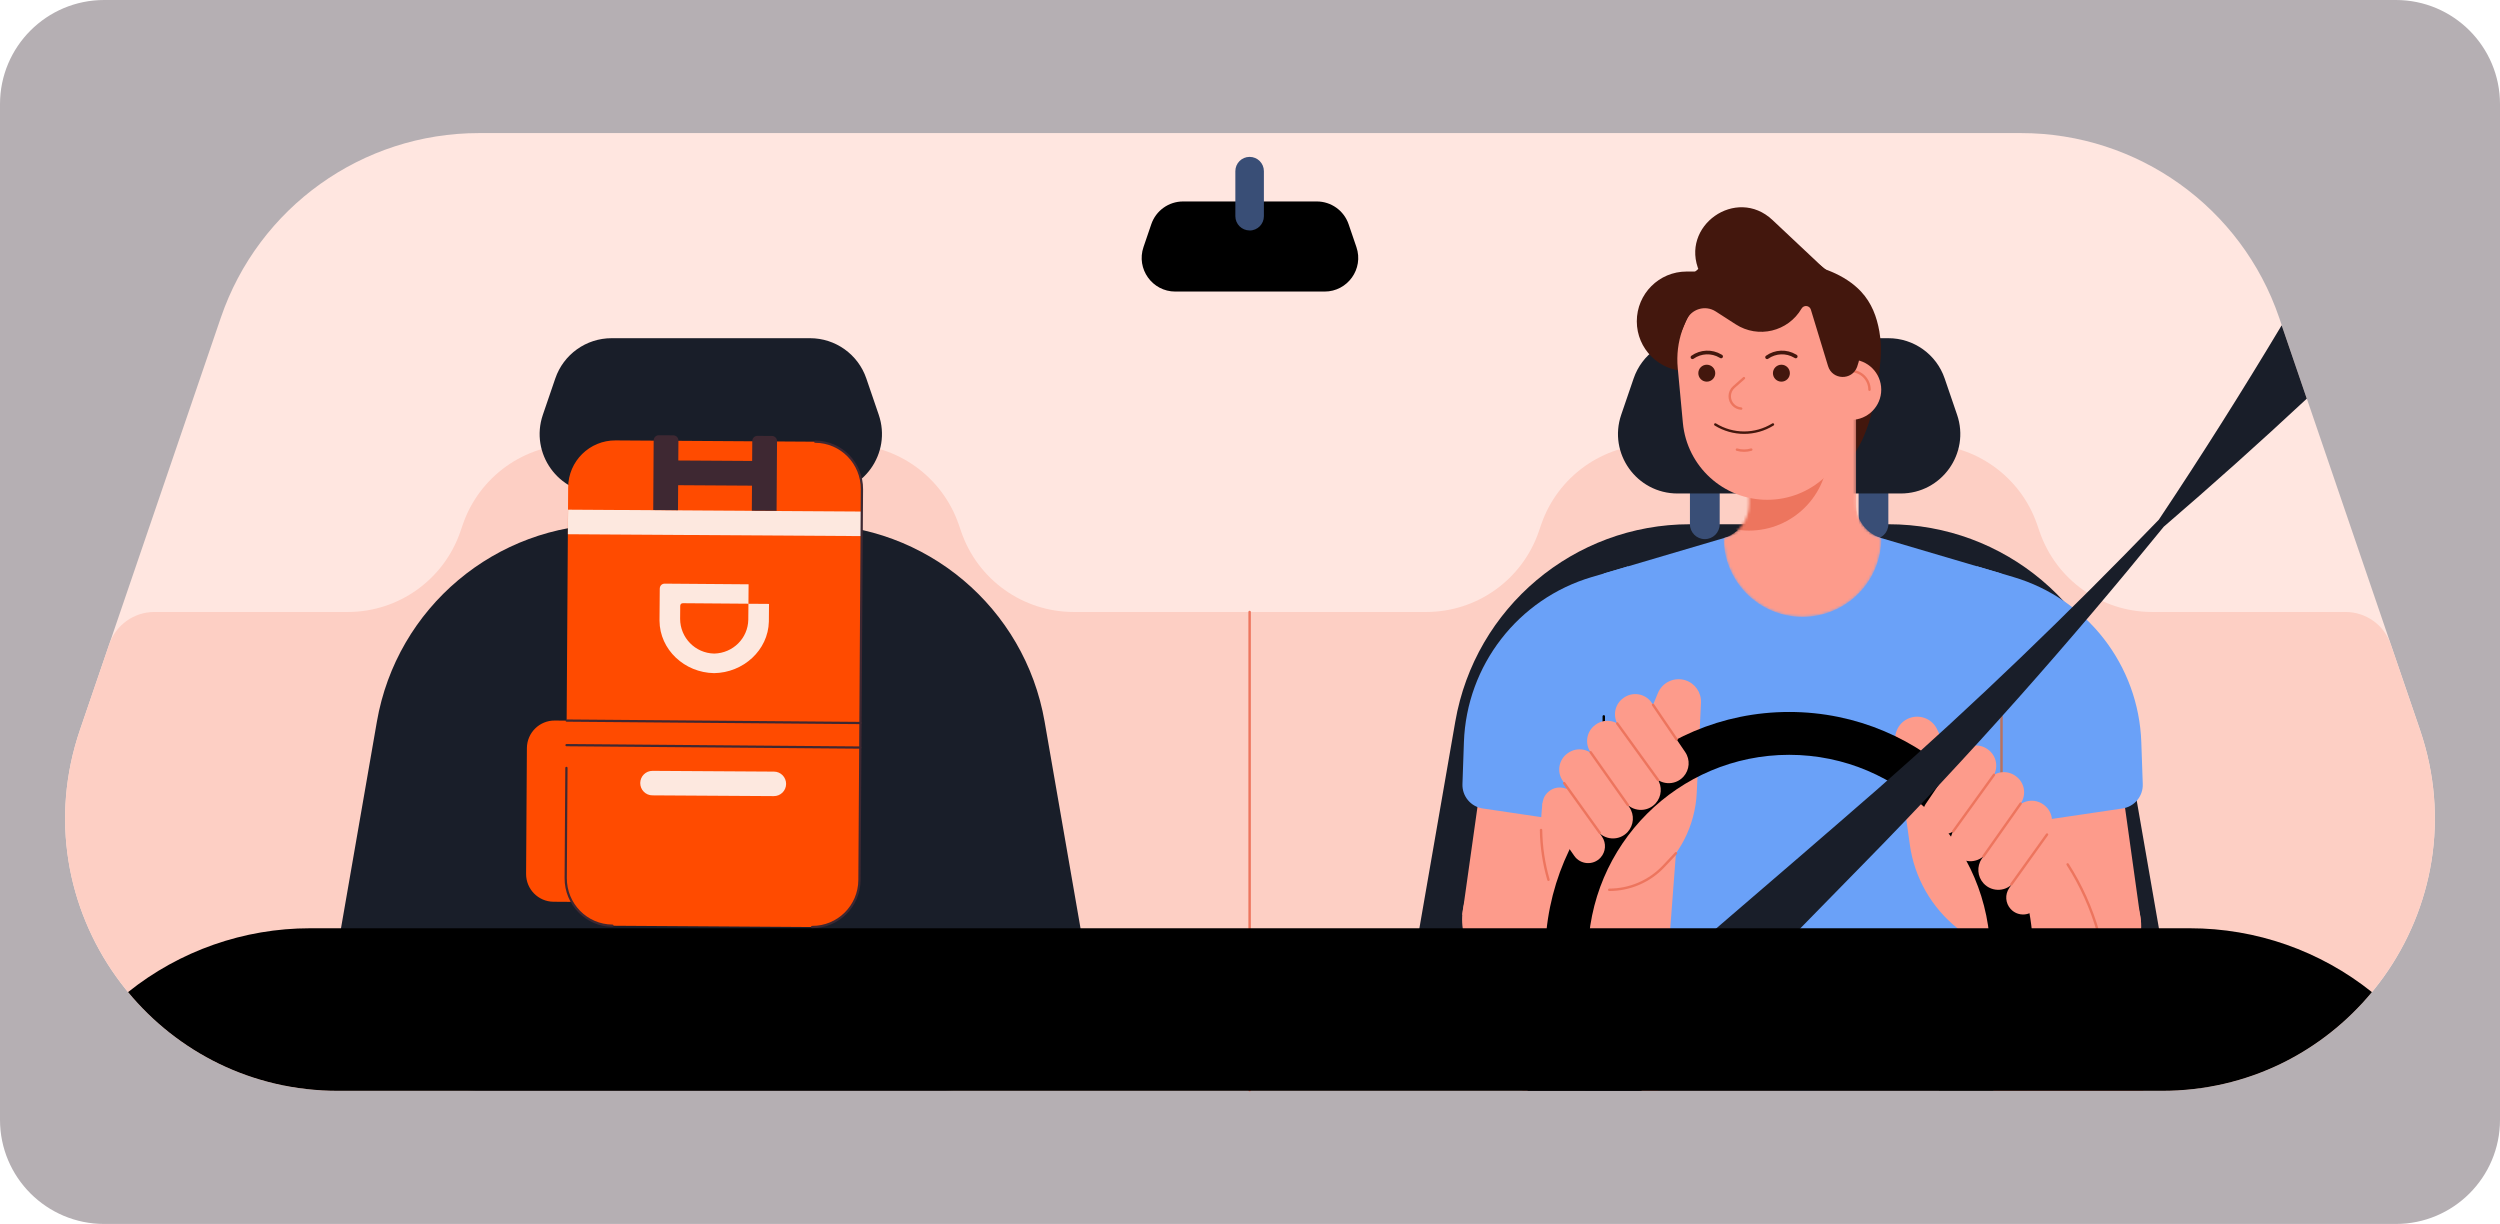 <svg width="960" height="470" viewBox="0 0 960 470" fill="none" xmlns="http://www.w3.org/2000/svg">
<g clip-path="url(#clip0_363_354)">
<path d="M0 40C0 17.909 17.909 0 40 0H920C942.091 0 960 17.909 960 40V430C960 452.091 942.091 470 920 470H40C17.909 470 0 452.091 0 430V40Z" fill="#B5AFB3"/>
<path d="M830.162 418.876H129.819C58.007 418.876 7.493 348.245 30.707 280.286L84.803 121.968C99.286 79.585 139.112 51.105 183.915 51.105H776.085C820.868 51.105 860.714 79.585 875.197 121.968L929.292 280.286C952.507 348.245 902.012 418.876 830.181 418.876H830.162Z" fill="#FFE6E0"/>
<path d="M929.273 280.286L918.024 247.372C915.488 239.976 908.537 235 900.715 235H826.425C806.87 235 789.483 222.57 783.172 204.06L782.3 201.524C775.969 183.034 758.602 170.584 739.047 170.584H635.037C615.482 170.584 598.095 183.014 591.783 201.524L590.912 204.06C584.581 222.55 567.214 235 547.659 235H412.322C392.767 235 375.38 222.57 369.069 204.06L368.197 201.524C361.866 183.034 344.499 170.584 324.944 170.584H220.934C201.379 170.584 183.992 183.014 177.68 201.524L176.809 204.06C170.478 222.55 153.111 235 133.556 235H59.266C51.444 235 44.493 239.976 41.956 247.372L30.707 280.286C7.493 348.245 57.988 418.876 129.799 418.876H830.181C901.993 418.876 952.488 348.226 929.273 280.286Z" fill="#FDCFC4"/>
<path d="M479.855 235V418.663" stroke="#ED755E" stroke-width="0.94" stroke-linecap="round" stroke-linejoin="round"/>
<path d="M829.078 356.784L815.234 277.092C807.625 233.296 769.619 201.311 725.145 201.311H648.919C604.465 201.311 566.439 233.296 558.83 277.092L544.987 356.784C539.372 389.098 564.251 418.663 597.05 418.663H776.995C809.794 418.663 834.673 389.098 829.058 356.784H829.078Z" fill="#191E29"/>
<path d="M654.651 207.023C651.495 207.023 648.939 204.467 648.939 201.311V189.52C648.939 186.364 651.495 183.808 654.651 183.808C657.806 183.808 660.362 186.364 660.362 189.52V201.311C660.362 204.467 657.806 207.023 654.651 207.023Z" fill="#394E76"/>
<path d="M719.414 207.023C716.258 207.023 713.703 204.467 713.703 201.311V189.52C713.703 186.364 716.258 183.809 719.414 183.809C722.57 183.809 725.126 186.364 725.126 189.52V201.311C725.126 204.467 722.57 207.023 719.414 207.023Z" fill="#394E76"/>
<path d="M729.889 189.501H644.176C628.493 189.501 617.476 174.089 622.549 159.258L627.312 145.337C630.468 136.082 639.161 129.867 648.938 129.867H725.126C734.903 129.867 743.597 136.082 746.753 145.337L751.516 159.258C756.588 174.089 745.552 189.501 729.889 189.501Z" fill="#191E29"/>
<path d="M414.975 356.784L401.132 277.092C393.523 233.296 355.516 201.311 311.043 201.311H234.817C190.363 201.311 152.337 233.296 144.728 277.092L130.884 356.784C125.269 389.098 150.149 418.663 182.947 418.663H362.893C395.691 418.663 420.571 389.098 414.956 356.784H414.975Z" fill="#191E29"/>
<path d="M240.567 207.023C237.411 207.023 234.855 204.467 234.855 201.311V189.52C234.855 186.364 237.411 183.808 240.567 183.808C243.723 183.808 246.278 186.364 246.278 189.52V201.311C246.278 204.467 243.723 207.023 240.567 207.023Z" fill="#394E76"/>
<path d="M305.331 207.023C302.175 207.023 299.619 204.467 299.619 201.311V189.52C299.619 186.364 302.175 183.809 305.331 183.809C308.487 183.809 311.042 186.364 311.042 189.52V201.311C311.042 204.467 308.487 207.023 305.331 207.023Z" fill="#394E76"/>
<path d="M315.806 189.501H230.093C214.41 189.501 203.393 174.089 208.466 159.258L213.229 145.337C216.385 136.082 225.078 129.867 234.855 129.867H311.043C320.82 129.867 329.514 136.082 332.67 145.337L337.433 159.258C342.505 174.089 331.469 189.501 315.806 189.501Z" fill="#191E29"/>
<path d="M652.578 104.271H647.641C637.089 104.271 628.531 112.829 628.531 123.381C628.531 133.933 637.089 142.491 647.641 142.491H687.855C699.781 142.491 709.443 132.829 709.443 120.903C709.443 114.939 706.984 109.247 702.628 105.162L680.614 84.464C666.712 71.395 644.872 86.807 652.559 104.291L652.578 104.271Z" fill="#43170D"/>
<path d="M648.687 127.292C649.674 121.716 651.591 116.411 655.715 111.977C661.814 105.433 671.727 101.774 681.137 100.844C682.473 100.709 683.828 100.631 685.183 100.631C686.538 100.631 687.894 100.709 689.23 100.844C698.639 101.774 708.552 105.433 714.651 111.977C718.775 116.411 720.692 121.716 721.679 127.292C722.88 134.088 722.047 140.361 720.982 147.06C719.898 153.914 718.582 160.787 715.813 167.293C712.444 175.192 706.636 182.608 698.194 186.635C694.206 188.532 689.714 189.617 685.183 189.791C680.653 189.597 676.161 188.532 672.172 186.635C663.731 182.608 657.942 175.192 654.553 167.293C651.785 160.787 650.468 153.914 649.384 147.06C648.319 140.361 647.486 134.088 648.687 127.292Z" fill="#43170D"/>
<path d="M770.877 233.838C790.645 233.838 807.392 248.398 810.122 267.992L822.126 353.938L775.717 360.404L762.106 243.713C761.486 238.466 765.591 233.858 770.877 233.858V233.838Z" fill="#FD9B8B"/>
<path d="M798.738 379.204H798.758C811.718 379.204 822.224 368.698 822.224 355.738V355.719C822.224 342.759 811.718 332.253 798.758 332.253H798.738C785.778 332.253 775.272 342.759 775.272 355.719V355.738C775.272 368.698 785.778 379.204 798.738 379.204Z" fill="#FD9B8B"/>
<path d="M615.85 220.227L662.356 206.5C681.815 200.75 702.531 200.75 722.009 206.5L768.515 220.227V392.002C768.515 400.115 763.172 407.24 755.408 409.544C714.129 421.722 670.217 421.722 628.958 409.544C621.194 407.24 615.85 400.115 615.85 392.002V220.227Z" fill="#6AA1F8"/>
<mask id="mask0_363_354" style="mask-type:luminance" maskUnits="userSpaceOnUse" x="661" y="132" width="62" height="105">
<path d="M661.91 206.616C667.661 204.912 671.61 199.646 671.61 193.644V153.14C671.61 141.774 680.807 132.578 692.172 132.578C703.537 132.578 712.734 141.774 712.734 153.14V193.644C712.734 199.646 716.684 204.932 722.434 206.616C722.434 223.325 708.881 236.878 692.172 236.878C675.463 236.878 661.91 223.325 661.91 206.616Z" fill="white"/>
</mask>
<g mask="url(#mask0_363_354)">
<path d="M661.91 206.616C667.661 204.912 671.61 199.646 671.61 193.644V153.14C671.61 141.774 680.807 132.578 692.172 132.578C703.537 132.578 712.734 141.774 712.734 153.14V193.644C712.734 199.646 716.684 204.932 722.434 206.616C722.434 223.325 708.881 236.878 692.172 236.878C675.463 236.878 661.91 223.325 661.91 206.616Z" fill="#FD9B8B"/>
<path d="M671.61 203.75C688.409 203.75 702.027 190.132 702.027 173.334C702.027 156.535 688.409 142.917 671.61 142.917C654.811 142.917 641.193 156.535 641.193 173.334C641.193 190.132 654.811 203.75 671.61 203.75Z" fill="#ED755E"/>
</g>
<path d="M603.768 233.838C599.993 233.838 596.314 235.116 593.352 237.459C581.948 246.481 574.436 259.55 572.403 273.975L561.521 351.266L607.931 357.732L620.438 252.638C621.62 242.648 613.817 233.858 603.749 233.858L603.768 233.838Z" fill="#FD9B8B"/>
<path d="M584.929 329.6H584.91C571.95 329.6 561.444 340.106 561.444 353.066V353.086C561.444 366.046 571.95 376.552 584.91 376.552H584.929C597.889 376.552 608.395 366.046 608.395 353.086V353.066C608.395 340.106 597.889 329.6 584.929 329.6Z" fill="#FD9B8B"/>
<path d="M625.221 308.109V217.458L611.261 221.582C582.955 229.947 563.167 255.484 562.141 284.991L561.58 301.1C561.425 305.747 564.775 309.774 569.383 310.452L614.727 317.17C620.245 317.983 625.202 313.704 625.202 308.128L625.221 308.109Z" fill="#6AA1F8"/>
<path d="M615.85 318.7V275.078" stroke="black" stroke-width="0.94" stroke-linecap="round" stroke-linejoin="round"/>
<path d="M759.183 308.109V217.458L773.142 221.582C801.449 229.947 821.236 255.484 822.262 284.991L822.824 301.1C822.979 305.747 819.629 309.774 815.021 310.452L769.677 317.17C764.158 317.983 759.202 313.704 759.202 308.128L759.183 308.109Z" fill="#6AA1F8"/>
<path d="M768.573 318.7V275.078" stroke="#BA725D" stroke-width="0.95" stroke-linecap="round" stroke-linejoin="round"/>
<path d="M678.6 103.574C698.91 103.574 714.806 121.019 712.967 141.232L711.263 159.703L710.992 162.549C709.365 179.2 695.367 191.921 678.619 191.921C661.833 191.921 647.815 179.142 646.228 162.433L644.253 141.31C642.355 121.077 658.27 103.574 678.6 103.574Z" fill="#FD9B8B"/>
<path d="M660.904 136.876L660.671 136.741C657.322 134.746 653.101 134.921 649.906 137.186" stroke="#43170D" stroke-width="1.42" stroke-linecap="round" stroke-linejoin="round"/>
<path d="M689.558 136.876L689.326 136.741C685.976 134.746 681.756 134.921 678.561 137.186" stroke="#43170D" stroke-width="1.42" stroke-linecap="round" stroke-linejoin="round"/>
<path d="M655.406 146.557C657.202 146.557 658.658 145.1 658.658 143.304C658.658 141.508 657.202 140.051 655.406 140.051C653.609 140.051 652.153 141.508 652.153 143.304C652.153 145.1 653.609 146.557 655.406 146.557Z" fill="#43170D"/>
<path d="M684.061 146.557C685.857 146.557 687.314 145.1 687.314 143.304C687.314 141.508 685.857 140.051 684.061 140.051C682.264 140.051 680.808 141.508 680.808 143.304C680.808 145.1 682.264 146.557 684.061 146.557Z" fill="#43170D"/>
<path d="M669.675 145.201L665.802 148.628C664.796 149.519 664.215 150.816 664.215 152.172C664.215 154.65 666.132 156.721 668.61 156.896" stroke="#ED755E" stroke-width="0.94" stroke-linecap="round" stroke-linejoin="round"/>
<path d="M680.807 162.995C674.031 167.196 665.454 167.196 658.677 162.995" stroke="#43170D" stroke-width="0.94" stroke-linecap="round" stroke-linejoin="round"/>
<path d="M666.983 172.656C668.765 173.179 670.662 173.179 672.443 172.656H672.482" stroke="#ED755E" stroke-width="0.94" stroke-linecap="round" stroke-linejoin="round"/>
<path d="M722.396 149.635C722.396 143.23 717.203 138.038 710.798 138.038C704.393 138.038 699.201 143.23 699.201 149.635C699.201 156.04 704.393 161.233 710.798 161.233C717.203 161.233 722.396 156.04 722.396 149.635Z" fill="#FD9B8B"/>
<path d="M710.702 142.472C714.671 142.472 717.885 145.686 717.885 149.655" stroke="#ED755E" stroke-width="0.94" stroke-linecap="round" stroke-linejoin="round"/>
<path d="M641.485 133.12C639.936 133.12 638.755 131.784 638.929 130.255C640.323 118.212 646.867 95.675 676.471 95.675C708.631 95.675 713.587 122.278 714.265 133.12C714.439 135.773 714.052 138.425 713.122 140.903C711.167 146.189 703.616 145.976 701.97 140.574L695.368 118.889C694.864 117.263 692.677 117.011 691.805 118.483C686.636 127.35 675.135 130.1 666.519 124.543L658.852 119.606C654.825 116.992 649.404 118.638 647.506 123.052L643.828 131.571C643.421 132.52 642.492 133.12 641.466 133.12H641.485Z" fill="#43170D"/>
<path d="M636.644 418.876H584.581L597.476 346.019L596.527 343.521C592.229 332.33 590.796 320.248 592.345 308.36L647.545 275.156L636.644 418.856V418.876Z" fill="#FD9B8B"/>
<path d="M617.999 311.284L636.644 266.133C638.329 262.028 642.879 259.899 647.119 261.196C650.875 262.357 653.353 265.901 653.179 269.812L651.552 304.43C650.952 317.073 644.931 328.825 635.037 336.706C621.929 336.706 613.004 323.385 618.018 311.265L617.999 311.284Z" fill="#FD9B8B"/>
<path d="M727.856 284.798L733.374 324.353C735.136 337.015 741.699 348.497 751.69 356.474L765.669 418.895H823.095L805.728 358.042C797.693 329.89 777.615 306.715 750.877 294.769L743.829 280.015C742.029 276.24 737.711 274.342 733.703 275.581C729.734 276.801 727.256 280.712 727.817 284.836L727.856 284.798Z" fill="#FD9B8B"/>
<path d="M629.558 418.663C617.264 404.974 609.79 386.91 609.79 367.103C609.79 324.508 644.447 289.851 687.043 289.851C729.638 289.851 764.295 324.508 764.295 367.103C764.295 386.891 756.802 404.974 744.527 418.663H765.302C775.06 403.871 780.752 386.155 780.752 367.103C780.752 315.35 738.796 273.394 687.043 273.394C635.289 273.394 593.333 315.35 593.333 367.103C593.333 386.155 599.025 403.871 608.783 418.663H629.558Z" fill="black"/>
<path d="M782.417 324.972L771.517 341.042C769.832 343.521 770.065 346.832 772.098 349.058C774.905 352.137 779.842 351.788 782.204 348.361L793.24 332.388C795.235 329.503 794.576 325.553 791.749 323.482L791.614 323.385C788.652 321.216 784.47 321.933 782.417 324.972Z" fill="#FD9B8B"/>
<path d="M773.859 310.819L761.003 329.755C759.009 332.678 759.299 336.589 761.681 339.203C764.992 342.824 770.82 342.437 773.608 338.39L786.618 319.571C788.961 316.163 788.187 311.516 784.857 309.077L784.702 308.961C781.217 306.405 776.299 307.237 773.859 310.819Z" fill="#FD9B8B"/>
<path d="M763.152 299.841L750.296 318.777C748.302 321.701 748.592 325.612 750.974 328.225C754.285 331.846 760.113 331.459 762.901 327.412L775.911 308.593C778.254 305.185 777.48 300.538 774.15 298.099L773.995 297.983C770.51 295.427 765.592 296.26 763.152 299.841Z" fill="#FD9B8B"/>
<path d="M752.446 289.599L739.59 308.535C737.595 311.458 737.886 315.369 740.267 317.983C743.578 321.604 749.406 321.216 752.194 317.17L765.205 298.35C767.548 294.943 766.773 290.296 763.443 287.857L763.288 287.74C759.803 285.185 754.885 286.017 752.446 289.599Z" fill="#FD9B8B"/>
<path d="M750.006 319.261L765.708 297.499" stroke="#ED755E" stroke-width="0.94" stroke-linecap="round" stroke-linejoin="round"/>
<path d="M761.643 328.826L775.912 308.593" stroke="#ED755E" stroke-width="0.94" stroke-linecap="round" stroke-linejoin="round"/>
<path d="M772.369 339.571L786.057 320.461" stroke="#ED755E" stroke-width="0.94" stroke-linecap="round" stroke-linejoin="round"/>
<path d="M604.291 305.243L615.192 321.313C616.876 323.792 616.644 327.102 614.611 329.329C611.803 332.407 606.866 332.059 604.504 328.632L593.468 312.659C591.474 309.774 592.132 305.824 594.959 303.753L595.094 303.656C598.057 301.487 602.239 302.204 604.291 305.243Z" fill="#FD9B8B"/>
<path d="M612.849 291.09L625.705 310.026C627.699 312.949 627.409 316.86 625.027 319.474C621.716 323.095 615.889 322.707 613.101 318.661L600.09 299.841C597.747 296.434 598.521 291.787 601.852 289.347L602.006 289.231C605.492 286.676 610.409 287.508 612.849 291.09Z" fill="#FD9B8B"/>
<path d="M623.555 280.132L636.412 299.067C638.406 301.991 638.115 305.902 635.734 308.516C632.423 312.136 626.595 311.749 623.807 307.702L610.796 288.883C608.454 285.475 609.228 280.829 612.558 278.389L612.713 278.273C616.198 275.717 621.116 276.55 623.555 280.132Z" fill="#FD9B8B"/>
<path d="M634.263 269.87L647.119 288.805C649.113 291.729 648.822 295.64 646.441 298.254C643.13 301.874 637.302 301.487 634.514 297.441L621.503 278.621C619.161 275.214 619.935 270.567 623.265 268.127L623.42 268.011C626.905 265.455 631.823 266.288 634.263 269.87Z" fill="#FD9B8B"/>
<path d="M636.702 299.532L621 277.789" stroke="#ED755E" stroke-width="0.94" stroke-linecap="round" stroke-linejoin="round"/>
<path d="M625.066 309.096L610.797 288.864" stroke="#ED755E" stroke-width="0.94" stroke-linecap="round" stroke-linejoin="round"/>
<path d="M614.339 319.842L600.651 300.732" stroke="#ED755E" stroke-width="0.94" stroke-linecap="round" stroke-linejoin="round"/>
<path d="M634.766 270.644L643.808 283.946" stroke="#ED755E" stroke-width="0.94" stroke-linecap="round" stroke-linejoin="round"/>
<path d="M594.611 337.829C592.81 331.613 591.842 325.185 591.765 318.719" stroke="#ED755E" stroke-width="0.94" stroke-linecap="round" stroke-linejoin="round"/>
<path d="M805.728 358.023C803.075 348.69 799.087 339.92 793.976 331.923" stroke="#ED755E" stroke-width="0.94" stroke-linecap="round" stroke-linejoin="round"/>
<path d="M643.575 327.645L638.832 332.678C633.411 338.429 625.84 341.682 617.941 341.682" stroke="#ED755E" stroke-width="0.94" stroke-linecap="round" stroke-linejoin="round"/>
<path d="M885.807 153.101L876.165 124.911C861.102 150.081 845.38 174.979 829 199.549C794.518 235.271 758.118 270.451 721.389 302.668C683.305 335.893 626.925 383.987 586.42 418.876H630.216L667.39 380.927C678.155 369.949 705.842 341.682 716.258 331.014C756.162 290.393 794.672 246.83 830.878 202.26C849.465 186.287 867.781 169.887 885.807 153.082V153.101Z" fill="#191E29"/>
<path d="M910.802 380.966C890.976 365.09 866.348 356.454 840.946 356.454H119.034C93.632 356.454 69.004 365.109 49.178 380.966C68.094 403.832 96.672 418.876 129.819 418.876H830.181C863.308 418.876 891.905 403.832 910.821 380.966H910.802Z" fill="black"/>
<path d="M508.645 111.958H451.316C442.468 111.958 436.253 103.264 439.099 94.881L442.1 86.091C443.881 80.863 448.799 77.359 454.317 77.359H505.644C511.162 77.359 516.061 80.863 517.862 86.091L520.863 94.881C523.728 103.245 517.494 111.958 508.645 111.958Z" fill="black"/>
<path d="M479.855 88.492C476.834 88.492 474.375 86.033 474.375 83.012V65.722C474.375 62.702 476.815 60.243 479.855 60.243C482.895 60.243 485.334 62.702 485.334 65.722V83.032C485.334 86.052 482.895 88.511 479.855 88.511V88.492Z" fill="#394E76"/>
<path d="M213.015 276.685L225.213 276.782C231.06 276.821 235.765 281.642 235.726 287.528L235.339 335.776C235.3 341.643 230.518 346.386 224.671 346.348L212.55 346.27C206.703 346.232 201.979 341.43 202.018 335.544L202.328 287.276C202.366 281.39 207.149 276.646 213.015 276.685Z" fill="#FF4B00"/>
<path d="M312.983 169.611L236.391 169.116C226.393 169.052 218.236 177.104 218.171 187.102L217.201 337.267C217.137 347.264 225.189 355.421 235.187 355.486L311.78 355.981C321.777 356.045 329.934 347.993 329.999 337.995L330.969 187.831C331.033 177.833 322.981 169.676 312.983 169.611Z" fill="#FF4B00"/>
<path d="M217.604 276.704L330.403 277.634" stroke="#3E2832" stroke-width="0.87" stroke-linecap="round" stroke-linejoin="round"/>
<path d="M330.345 287.063L217.545 286.134" stroke="#3E2832" stroke-width="0.87" stroke-linecap="round" stroke-linejoin="round"/>
<path d="M274.275 250.973C281.458 250.799 287.209 245.107 287.344 237.982L287.402 231.844L295.302 231.902L295.244 238.679C294.992 249.715 285.389 258.331 274.217 258.485C262.871 258.311 253.326 249.482 253.249 238.33L253.345 226.132C253.345 224.893 254.159 224.08 255.378 224.119L287.46 224.371L287.402 231.825L262.252 231.631C261.613 231.631 261.225 232.018 261.206 232.657L261.167 237.633C261.187 244.855 266.937 250.838 274.275 250.973Z" fill="#FDE8DF"/>
<path d="M330.849 205.861L218.068 205.145L218.146 195.716L330.926 196.432L330.849 205.861Z" fill="#FDE8DF"/>
<path d="M297.141 305.708L250.518 305.418C247.924 305.418 245.833 303.269 245.852 300.674C245.872 298.08 247.982 295.989 250.576 296.008L297.199 296.298C299.793 296.298 301.884 298.448 301.865 301.042C301.846 303.636 299.735 305.728 297.141 305.708Z" fill="#FDE8DF"/>
<path d="M313.037 169.597C323.008 169.655 331.043 177.845 330.985 187.874L330.036 337.926C329.978 347.955 321.827 356.029 311.856 355.97" stroke="#3E2832" stroke-width="0.87" stroke-linecap="round" stroke-linejoin="round"/>
<path d="M288.7 196.103L288.874 169.345C288.874 168.261 289.765 167.37 290.849 167.37L296.425 167.409C297.509 167.409 298.38 168.3 298.38 169.403L298.206 196.161L288.7 196.103Z" fill="#3E2832"/>
<path d="M260.514 169.152L260.346 195.909L250.84 195.849L251.008 169.092C251.015 168.008 251.911 167.123 252.995 167.13L258.552 167.164C259.636 167.171 260.521 168.067 260.514 169.152Z" fill="#3E2832"/>
<path d="M255.651 186.286L293.502 186.524L293.562 177.037L255.711 176.799L255.651 186.286Z" fill="#3E2832"/>
<path d="M235.184 355.467C225.213 355.409 217.178 347.219 217.236 337.19L217.507 294.885" stroke="#3E2832" stroke-width="0.87" stroke-linecap="round" stroke-linejoin="round"/>
</g>
<defs>
<clipPath id="clip0_363_354">
<rect width="960" height="470" fill="white"/>
</clipPath>
</defs>
</svg>
